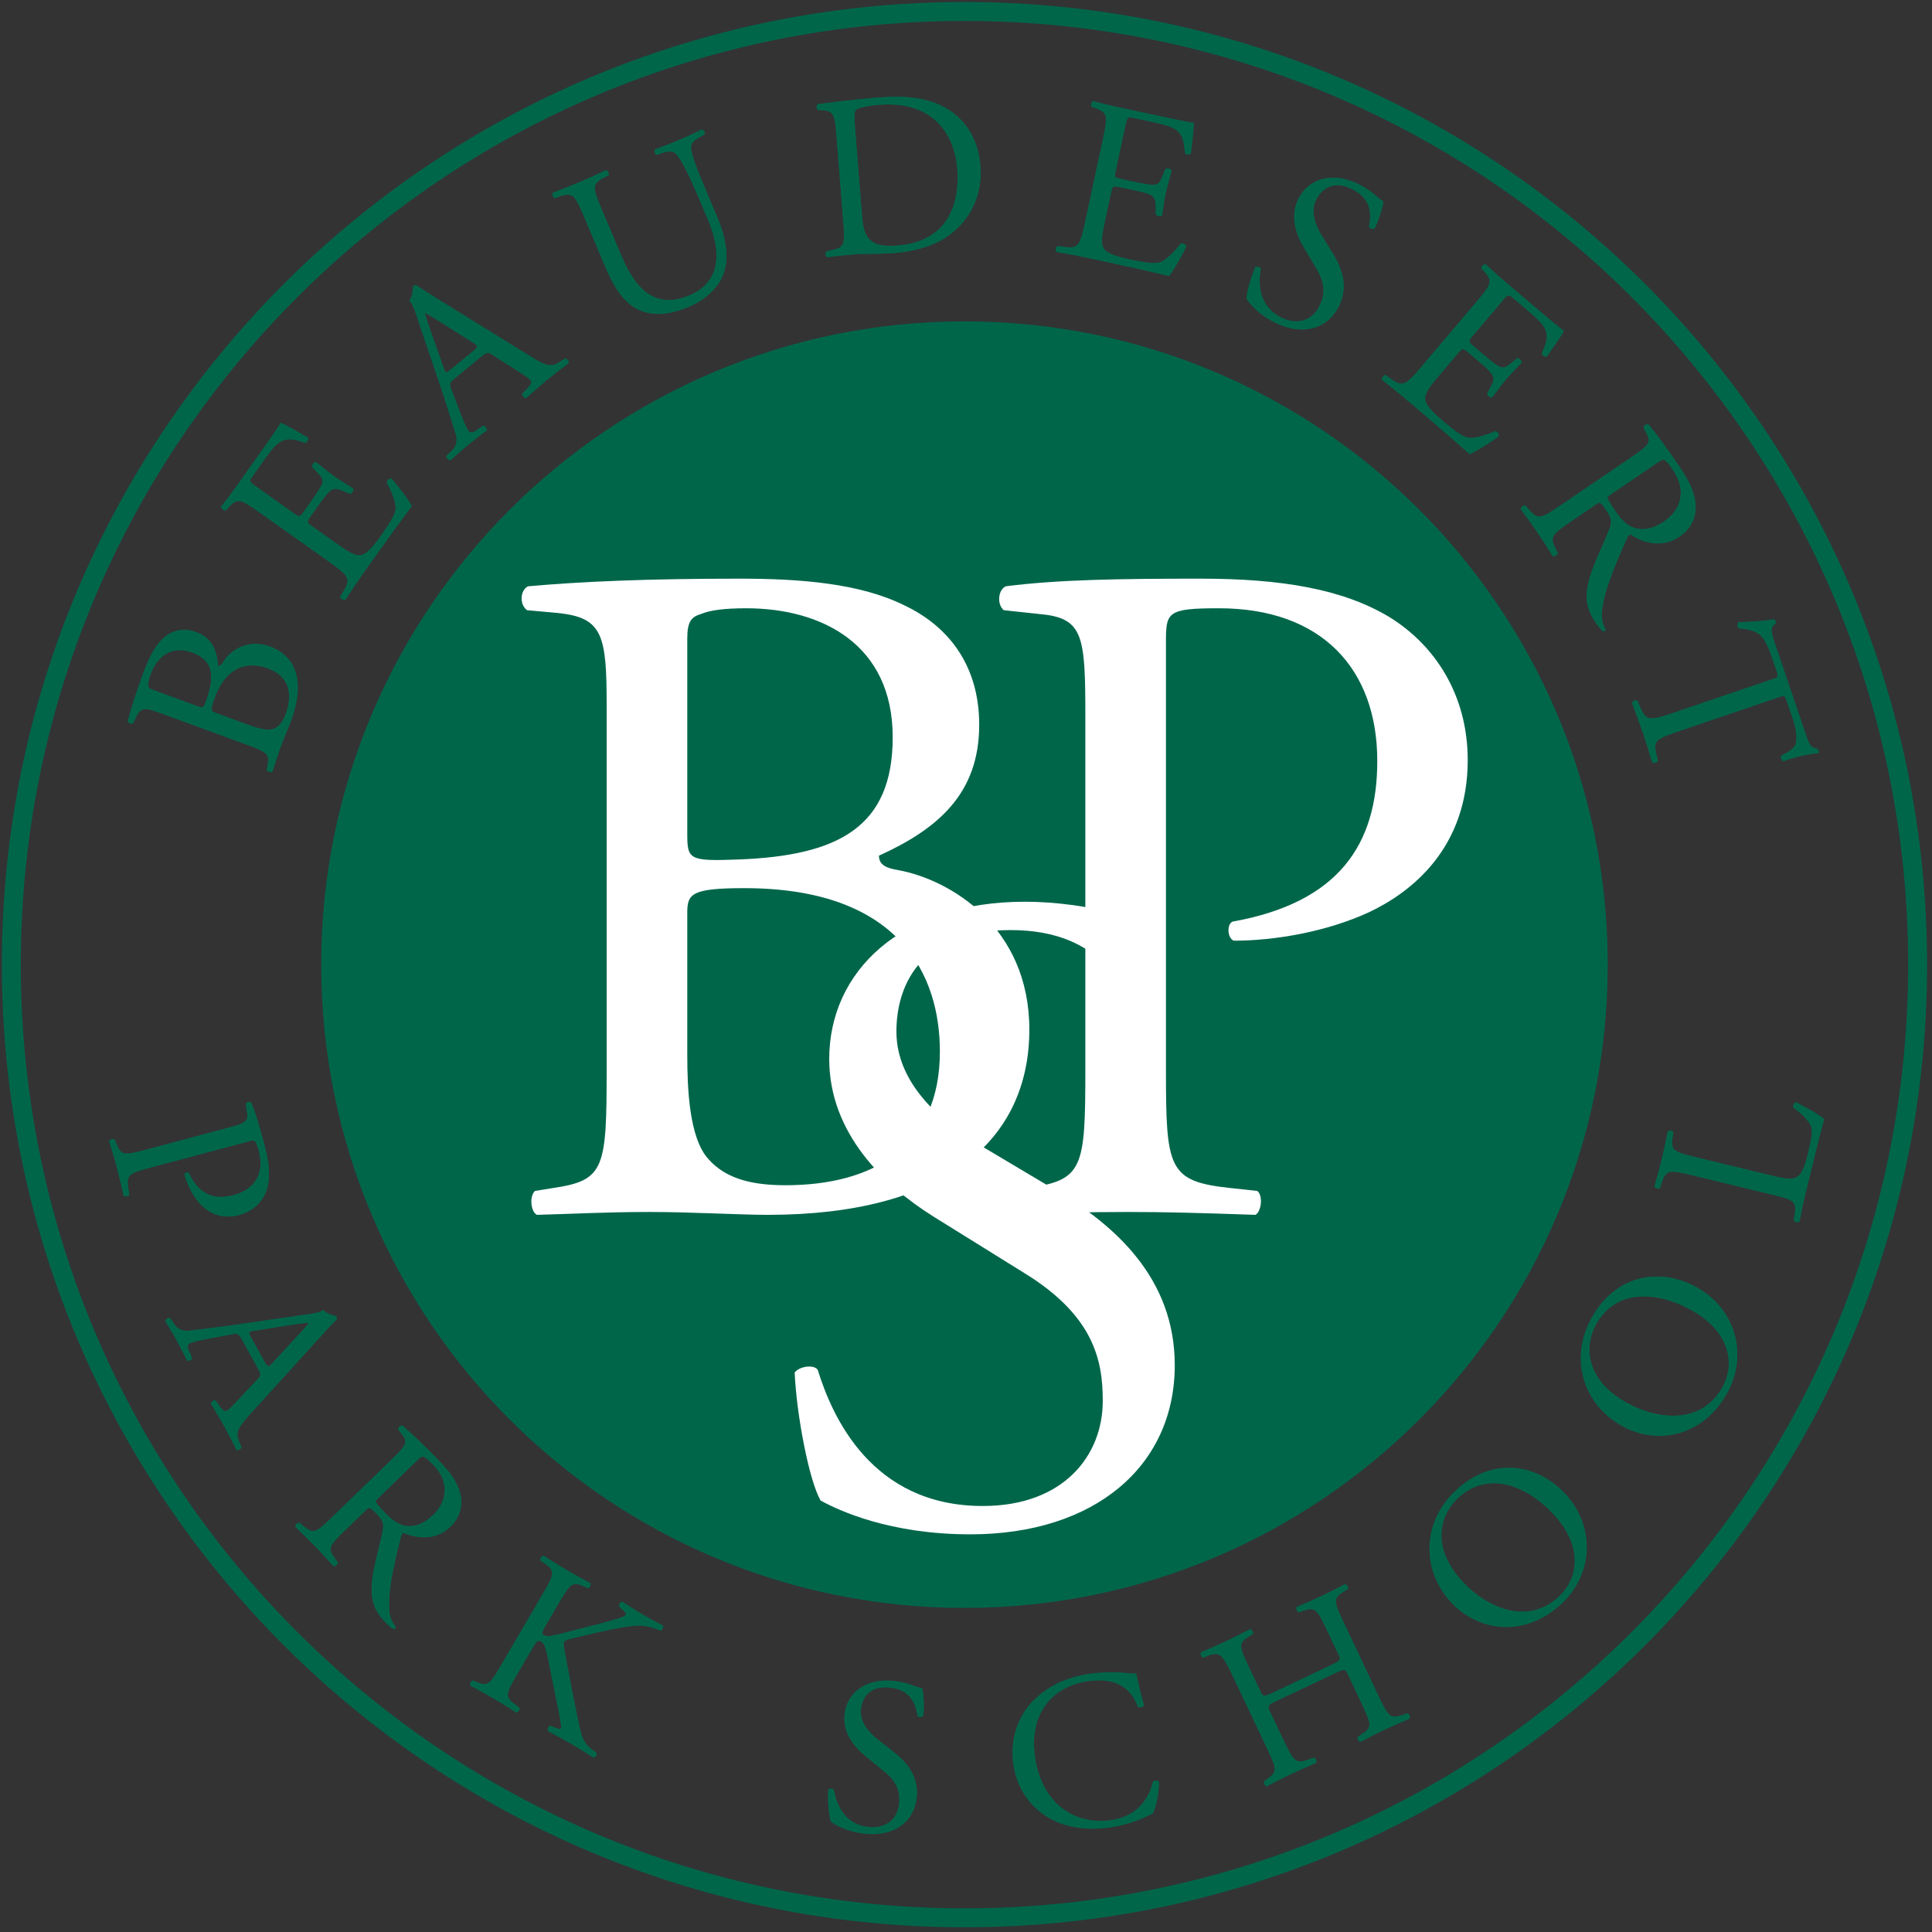 <?xml version="1.0" encoding="UTF-8"?>
<svg width="272px" height="272px" viewBox="0 0 272 272" version="1.1" xmlns="http://www.w3.org/2000/svg" xmlns:xlink="http://www.w3.org/1999/xlink">
    <rect x="0" y="0" width="272" height="272" fill="#333333" stroke="none"/>
    <title>BPS-logo-long-RGB</title>
    <g id="Page-1" stroke="none" stroke-width="1" fill="none" fill-rule="evenodd">
        <g id="BPS-logo-long-RGB" transform="translate(1.595, 1.616)">
            <g id="g10" transform="translate(134.191, 134.193) scale(-1, 1) rotate(-180) translate(-134.191, -134.193) translate(0, 0)">
                <g id="g12" transform="translate(-0, 0)">
                    <g id="g14-Clipped" transform="translate(-0, 0)">
                        <g id="g100" transform="translate(43.628, 43.629)" fill="#00664A" fill-rule="nonzero">
                            <path d="M181.125,90.564 C181.125,40.548 140.579,0 90.563,0 C40.545,0 0,40.548 0,90.564 C0,140.581 40.545,181.128 90.563,181.128 C140.579,181.128 181.125,140.581 181.125,90.564" id="path102"></path>
                        </g>
                        <g id="g104" transform="translate(71.842, 98.969)" fill="#FFFFFF" fill-rule="nonzero">
                            <path d="M23.321,22.593 C23.321,17.752 23.599,10.893 26.228,7.935 C28.857,4.843 33.008,4.169 37.16,4.169 C49.476,4.169 58.887,9.548 58.887,22.996 C58.887,33.621 53.351,45.993 31.348,45.993 C23.875,45.993 23.321,45.185 23.321,42.496 L23.321,22.593 Z M23.321,53.792 C23.321,50.028 23.46,49.759 30.517,50.028 C44.633,50.565 52.244,54.6 52.244,67.241 C52.244,80.42 42.143,85.396 31.625,85.396 C28.58,85.396 26.504,85.127 25.259,84.589 C23.875,84.185 23.321,83.513 23.321,81.093 L23.321,53.792 Z M11.973,71.679 C11.973,81.631 11.42,84.051 5.192,84.724 L0.764,85.127 C-0.343,85.933 -0.204,87.951 0.903,88.488 C8.376,89.161 17.787,89.565 30.656,89.565 C39.375,89.565 47.677,88.892 53.905,85.799 C59.856,82.975 64.423,77.596 64.423,68.989 C64.423,59.307 58.611,54.331 50.307,50.565 C50.307,49.22 51.413,48.816 52.936,48.548 C60.409,47.204 71.48,40.48 71.48,26.089 C71.48,10.489 59.579,0 34.669,0 C30.656,0 23.875,0.404 18.063,0.404 C11.973,0.404 7.268,0.135 2.148,0 C1.319,0.404 1.041,2.556 1.872,3.363 L4.363,3.765 C11.697,4.843 11.973,6.455 11.973,20.576 L11.973,71.679 Z" id="path106"></path>
                        </g>
                        <g id="g108" transform="translate(139.073, 98.969)" fill="#FFFFFF" fill-rule="nonzero">
                            <path d="M23.482,20.576 C23.482,6.456 23.759,4.708 32.615,3.767 L36.351,3.363 C37.182,2.691 36.906,0.404 36.075,2.36847573e-15 C28.187,0.269 23.62,0.404 18.084,0.404 C12.272,0.404 7.29,0.269 1.202,2.36847573e-15 C0.371,0.404 0.094,2.556 0.924,3.363 L3.831,3.767 C11.858,4.843 12.134,6.456 12.134,20.576 L12.134,70.2 C12.134,81.631 11.858,84.051 5.63,84.589 L0.648,85.127 C-0.321,85.935 -0.182,87.951 0.924,88.489 C8.259,89.431 16.839,89.565 28.326,89.565 C39.811,89.565 48.391,88.085 54.896,84.185 C61.262,80.285 65.967,73.293 65.967,64.013 C65.967,51.641 58.079,45.455 52.128,42.632 C46.039,39.807 38.704,38.597 33.031,38.597 C32.062,39 32.062,41.017 32.892,41.287 C47.838,43.976 53.235,52.18 53.235,63.88 C53.235,76.924 45.347,85.396 30.954,85.396 C23.62,85.396 23.482,84.857 23.482,80.555 L23.482,20.576 Z" id="path110"></path>
                        </g>
                        <g id="g112" transform="translate(110.284, 53.988)" fill="#FFFFFF" fill-rule="nonzero">
                            <path d="M24.729,0 C13.379,0 6.216,3.347 3.648,4.761 C2.027,7.593 0.271,16.731 0,22.78 C0.676,23.681 2.703,23.939 3.244,23.167 C5.271,16.603 10.811,3.989 26.485,3.989 C37.837,3.989 43.377,11.068 43.377,18.791 C43.377,24.453 42.161,30.76 32.296,36.809 L19.459,44.788 C12.703,49.036 4.865,56.372 4.865,66.925 C4.865,79.152 14.865,89.063 32.432,89.063 C36.62,89.063 41.485,88.419 44.999,87.389 C46.756,87.003 48.648,86.617 49.729,86.617 C50.945,83.528 52.161,76.321 52.161,70.916 C51.62,70.143 49.459,69.757 48.783,70.529 C47.027,76.707 43.377,85.072 30.405,85.072 C17.163,85.072 14.324,76.707 14.324,70.787 C14.324,63.321 20.811,58.045 25.811,54.956 L36.62,48.521 C45.135,43.501 53.512,36.037 53.512,23.809 C53.512,9.653 42.296,0 24.729,0" id="path114"></path>
                        </g>
                        <g id="g116" transform="translate(-0, 0)" stroke="#00664A" stroke-width="2.667">
                            <path d="M268.381,134.193 C268.381,60.083 208.301,0 134.191,0 C60.077,0 0,60.083 0,134.193 C0,208.307 60.077,268.387 134.191,268.387 C208.301,268.387 268.381,208.307 268.381,134.193 Z" id="path118"></path>
                        </g>
                    </g>
                </g>
                <g id="g120" transform="translate(16.397, 161.298)" fill="#00664A" fill-rule="nonzero">
                    <g id="g122-Clipped" transform="translate(-0, 0)">
                        <g id="g122" transform="translate(-0, 0)">
                            <g id="g128" transform="translate(0, 0)">
                                <path d="M16.905,6.671 C18.013,6.264 19.604,5.751 20.496,6.087 C21.417,6.412 21.909,7.279 22.248,8.201 C23.253,10.94 22.789,13.484 19.712,14.613 C17.281,15.504 14,15.311 12.205,10.419 C11.596,8.757 11.736,8.565 12.351,8.34 L16.905,6.671 Z M9.767,9.288 C10.628,8.972 10.701,8.98 11.215,10.572 C12.243,13.756 11.94,15.787 9.047,16.848 C6.032,17.953 4.069,16.125 3.211,13.785 C2.964,13.109 2.856,12.625 2.877,12.303 C2.857,11.961 2.965,11.781 3.519,11.579 L9.767,9.288 Z M4.748,8.265 C2.471,9.1 1.872,9.18 1.211,7.852 L0.757,6.901 C0.483,6.723 0.032,6.923 0,7.215 C0.455,8.932 1.129,11.06 2.179,13.921 C2.889,15.86 3.721,17.649 4.936,18.773 C6.068,19.86 7.671,20.424 9.64,19.701 C11.855,18.891 12.52,17.18 12.705,15.017 C13.013,14.905 13.195,15.117 13.38,15.433 C14.297,16.981 16.739,18.879 20.032,17.672 C23.6,16.364 25.031,12.837 23,7.296 C22.672,6.404 22.027,4.931 21.553,3.639 C21.056,2.284 20.735,1.216 20.348,0.067 C20.188,-0.084 19.673,0.035 19.556,0.287 L19.667,0.875 C20.019,2.596 19.672,2.793 16.441,3.977 L4.748,8.265 Z" id="path130"></path>
                            </g>
                            <g id="g132" transform="translate(13.151, 24.24)">
                                <path d="M5.516,12.237 C2.735,14.209 2.295,14.44 0.99,12.995 L0.632,12.605 C0.412,12.521 -0.032,12.916 0.002,13.133 C0.871,14.244 1.543,15.135 2.32,16.232 L5.884,21.259 C7.098,22.969 8.216,24.547 8.364,24.925 C8.932,24.764 10.971,23.559 12.223,22.831 C12.308,22.611 12.059,22.145 11.803,22.125 C10.262,22.615 9.155,23.039 7.822,21.895 C7.29,21.428 6.656,20.591 5.822,19.413 L4.458,17.488 C3.888,16.687 3.942,16.648 4.959,15.928 L10.306,12.136 C11.054,11.605 11.111,11.685 11.68,12.488 L12.779,14.039 C13.576,15.161 14.111,16.028 14.231,16.425 C14.351,16.821 14.324,17.123 13.751,17.731 L12.806,18.721 C12.739,18.969 13.062,19.424 13.326,19.395 C13.967,18.939 14.934,18.093 15.95,17.373 C16.912,16.689 18.004,16.076 18.594,15.663 C18.704,15.423 18.382,14.968 18.127,14.948 L16.914,15.447 C16.356,15.681 15.822,15.779 15.31,15.339 C14.936,15.041 14.455,14.417 13.715,13.375 L12.616,11.824 C12.047,11.021 12.016,10.923 12.712,10.429 L16.483,7.756 C17.9,6.752 18.866,6.187 19.624,6.293 C20.172,6.385 20.864,6.739 22.534,9.092 C23.994,11.152 24.436,12.003 24.559,12.797 C24.632,13.469 24.21,14.855 23.311,16.536 C23.311,16.819 23.656,17.135 23.972,17.072 C24.775,16.221 26.36,14.093 26.836,13.233 C25.076,10.865 23.362,8.504 21.675,6.125 L19.968,3.717 C19.154,2.568 18.535,1.64 17.47,0.024 C17.276,-0.08 16.81,0.171 16.763,0.445 L17.308,1.384 C18.256,3.003 17.95,3.421 15.142,5.412 L5.516,12.237 Z" id="path134"></path>
                            </g>
                            <g id="g136" transform="translate(39.63, 43.912)">
                                <path d="M4.849,12.969 C5.125,12.221 5.172,12.216 5.88,12.798 L8.995,15.358 C9.729,15.961 9.696,16.105 8.907,16.601 L4.148,19.605 C3.447,20.046 2.656,20.542 2.255,20.721 L2.204,20.68 C2.232,20.49 2.479,19.674 2.824,18.686 L4.849,12.969 Z M11.715,14.836 C11.08,15.246 10.916,15.24 10.156,14.616 L6.333,11.474 C5.7,10.954 5.611,10.753 5.871,10.076 L7.169,6.689 C7.725,5.238 8.109,4.409 8.339,4.13 C8.588,3.825 8.84,3.777 9.489,4.226 L10.387,4.837 C10.668,4.857 11.001,4.452 10.856,4.164 C10.156,3.672 9.372,3.026 8.16,2.074 C7.325,1.388 6.456,0.588 5.792,0.001 C5.557,-0.023 5.175,0.341 5.221,0.593 L5.995,1.356 C6.561,1.905 6.889,2.641 6.495,3.844 C5.993,5.384 5.349,7.612 4.083,11.322 L1.048,20.28 C0.653,21.484 0.409,22.089 0,22.432 C0.463,23.108 0.519,23.918 0.527,24.476 C0.679,24.601 0.897,24.696 1.093,24.56 C2.339,23.717 3.7,22.885 4.996,22.082 L16.829,14.754 C19.352,13.18 19.995,13.072 21.187,13.838 L21.933,14.325 C22.213,14.344 22.496,13.897 22.453,13.692 C21.373,12.889 20.465,12.186 19.327,11.25 C18.112,10.252 17.192,9.41 16.477,8.781 C16.192,8.717 15.833,9.101 15.907,9.373 L16.579,10.052 C17.069,10.54 17.299,10.984 17.091,11.237 C16.861,11.516 16.361,11.866 15.659,12.308 L11.715,14.836 Z" id="path138"></path>
                            </g>
                            <g id="g140" transform="translate(59.797, 64.511)">
                                <path d="M20.445,16.663 C19.652,18.534 18.12,21.979 17.224,22.667 C16.86,22.94 16.226,22.92 15.446,22.662 L14.666,22.402 C14.396,22.536 14.289,22.954 14.42,23.151 C15.592,23.578 16.722,24.02 17.898,24.519 C19.166,25.056 19.968,25.432 21.029,25.952 C21.334,25.904 21.469,25.499 21.396,25.254 L20.697,24.887 C19.969,24.506 19.48,23.979 19.496,23.523 C19.465,22.335 20.966,18.878 21.681,17.188 L23.128,13.778 C24.241,11.151 24.994,8.196 24.072,5.67 C23.376,3.702 21.474,1.97 19.242,1.024 C17.16,0.14 14.912,-0.349 12.896,0.292 C10.733,0.942 9.045,2.824 7.522,6.415 L4.504,13.538 C3.173,16.676 2.896,17.163 1.081,16.572 L0.302,16.312 C0.069,16.356 -0.088,16.895 0.054,17.063 C1.589,17.642 2.628,18.047 3.836,18.559 C5.073,19.083 6.056,19.535 7.509,20.222 C7.728,20.208 8.006,19.72 7.877,19.524 L7.177,19.156 C5.492,18.263 5.649,17.724 6.978,14.586 L9.742,8.068 C11.801,3.21 14.666,0.65 19.282,2.607 C23.658,4.462 23.86,8.607 21.916,13.192 L20.445,16.663 Z" id="path142"></path>
                            </g>
                            <g id="g144" transform="translate(96.976, 72.497)">
                                <path d="M6.361,6.173 C6.499,4.441 6.68,3.404 7.297,2.664 C8.097,1.709 9.364,1.48 11.424,1.644 C17.763,2.147 20.276,6.524 19.793,12.601 C19.507,16.196 17.292,22.136 8.731,21.455 C6.803,21.301 5.777,20.957 5.532,20.74 C5.285,20.525 5.285,19.701 5.403,18.232 L6.361,6.173 Z M2.755,17.627 C2.572,19.915 2.355,20.588 0.967,20.675 L0.24,20.715 C-0.035,20.857 -0.109,21.377 0.207,21.535 C2.972,21.919 5.611,22.227 8.389,22.448 C11.133,22.665 13.469,22.653 15.656,22.039 C20.195,20.788 22.712,17.24 23.055,12.927 C23.385,8.776 21.675,5.056 18.111,2.733 C16.077,1.423 13.432,0.784 10.916,0.585 C8.825,0.419 6.712,0.513 5.569,0.423 C4.196,0.313 3.023,0.187 1.492,0 C1.288,0.083 1.181,0.6 1.361,0.812 L2.105,0.969 C3.98,1.381 4.015,1.779 3.741,5.209 L2.755,17.627 Z" id="path146"></path>
                            </g>
                            <g id="g148" transform="translate(130.669, 69.85)">
                                <path d="M6.603,19.191 C7.316,22.524 7.355,23.019 5.512,23.647 L5.013,23.821 C4.848,23.991 5.035,24.553 5.248,24.608 C6.613,24.249 7.695,23.984 9.009,23.703 L15.035,22.413 C17.087,21.975 18.977,21.571 19.381,21.584 C19.457,20.997 19.156,18.649 18.983,17.212 C18.813,17.047 18.287,17.093 18.168,17.319 C18.009,18.929 17.961,20.112 16.384,20.885 C15.744,21.191 14.727,21.441 13.316,21.744 L11.008,22.237 C10.047,22.443 10.033,22.379 9.772,21.161 L8.401,14.751 C8.209,13.853 8.305,13.832 9.267,13.627 L11.125,13.229 C12.471,12.941 13.479,12.793 13.891,12.839 C14.303,12.884 14.568,13.028 14.9,13.796 L15.437,15.055 C15.639,15.213 16.184,15.096 16.264,14.84 C16.1,14.072 15.704,12.849 15.443,11.632 C15.196,10.479 15.064,9.233 14.912,8.531 C14.736,8.333 14.192,8.451 14.073,8.677 L14.051,9.988 C14.047,10.592 13.925,11.121 13.319,11.419 C12.897,11.643 12.135,11.84 10.885,12.107 L9.027,12.505 C8.064,12.711 7.961,12.699 7.784,11.865 L6.816,7.347 C6.453,5.649 6.316,4.539 6.712,3.884 C7.015,3.417 7.612,2.921 10.432,2.317 C12.9,1.789 13.857,1.719 14.637,1.92 C15.283,2.117 16.388,3.053 17.577,4.541 C17.837,4.653 18.265,4.461 18.331,4.145 C17.867,3.073 16.537,0.776 15.936,0 C13.065,0.681 10.219,1.324 7.368,1.935 L4.483,2.552 C3.104,2.847 2.008,3.048 0.104,3.388 C-0.068,3.525 -0.023,4.052 0.212,4.203 L1.289,4.073 C3.151,3.843 3.413,4.288 4.133,7.653 L6.603,19.191 Z" id="path150"></path>
                            </g>
                            <g id="g152" transform="translate(157.517, 62.318)">
                                <path d="M4.049,0.948 C1.58,2.167 0.4,3.699 0.001,4.299 C-0.032,5.119 0.617,7.394 1.24,8.804 C1.488,8.938 1.957,8.779 1.988,8.544 C1.688,6.828 1.472,3.354 4.881,1.671 C7.349,0.452 9.352,1.474 10.221,3.236 C10.86,4.53 11.305,6.099 9.843,8.539 L7.952,11.739 C6.961,13.434 6.084,15.95 7.273,18.359 C8.652,21.15 11.943,22.339 15.761,20.454 C16.672,20.004 17.659,19.335 18.305,18.722 C18.644,18.446 19.012,18.154 19.247,18.038 C19.163,17.202 18.615,15.426 18.005,14.192 C17.801,14.074 17.288,14.219 17.228,14.467 C17.543,16.066 17.692,18.367 14.872,19.759 C11.993,21.182 10.433,19.576 9.765,18.226 C8.924,16.522 9.74,14.619 10.479,13.378 L12.104,10.75 C13.388,8.69 14.368,6.086 12.992,3.295 C11.395,0.062 7.868,-0.937 4.049,0.948" id="path154"></path>
                            </g>
                            <g id="g156" transform="translate(176.565, 44.764)">
                                <path d="M13.218,21.324 C15.422,23.923 15.69,24.34 14.364,25.767 L14.006,26.156 C13.941,26.383 14.373,26.789 14.588,26.739 C15.62,25.776 16.448,25.031 17.472,24.16 L22.172,20.173 C23.772,18.817 25.245,17.567 25.609,17.387 C25.398,16.835 24.022,14.907 23.189,13.723 C22.961,13.657 22.518,13.947 22.521,14.203 C23.142,15.696 23.66,16.761 22.636,18.189 C22.218,18.759 21.44,19.463 20.34,20.396 L18.54,21.923 C17.79,22.559 17.748,22.509 16.941,21.559 L12.701,16.561 C12.108,15.86 12.182,15.797 12.933,15.161 L14.381,13.932 C15.43,13.041 16.248,12.433 16.633,12.279 C17.018,12.124 17.32,12.125 17.974,12.644 L19.044,13.499 C19.297,13.544 19.721,13.184 19.673,12.923 C19.164,12.324 18.237,11.435 17.432,10.484 C16.668,9.584 15.962,8.549 15.496,8 C15.246,7.909 14.822,8.271 14.824,8.527 L15.426,9.692 C15.708,10.227 15.852,10.749 15.457,11.299 C15.192,11.695 14.614,12.229 13.638,13.056 L12.19,14.287 C11.441,14.923 11.344,14.961 10.793,14.312 L7.802,10.788 C6.68,9.463 6.033,8.549 6.073,7.785 C6.118,7.232 6.41,6.512 8.608,4.645 C10.533,3.013 11.342,2.497 12.126,2.307 C12.788,2.175 14.204,2.476 15.957,3.225 C16.238,3.201 16.524,2.829 16.433,2.52 C15.516,1.793 13.26,0.399 12.361,0 C10.154,1.959 7.952,3.871 5.726,5.759 L3.477,7.665 C2.404,8.577 1.532,9.273 0.016,10.475 C-0.071,10.677 0.218,11.119 0.496,11.141 L1.384,10.517 C2.914,9.435 3.357,9.703 5.584,12.325 L13.218,21.324 Z" id="path158"></path>
                            </g>
                            <g id="g160" transform="translate(196.109, 19.827)">
                                <path d="M13.048,19.531 C12.56,19.199 12.263,18.997 12.21,18.841 C12.183,18.705 12.406,18.261 13.344,16.878 C14.008,15.902 14.818,14.946 15.947,14.566 C17.015,14.221 18.388,14.242 20.232,15.495 C22.374,16.951 23.503,19.662 21.458,22.671 C20.315,24.353 20.151,24.361 19.392,23.843 L13.048,19.531 Z M15.414,24.39 C17.988,26.141 18.394,26.535 17.774,27.739 L17.294,28.681 C17.299,28.962 17.734,29.258 17.99,29.114 C19.158,27.689 20.51,25.873 22.316,23.217 C23.459,21.535 24.411,19.843 24.582,18.135 C24.788,16.373 24.214,14.595 22.315,13.306 C19.74,11.554 16.948,12.629 15.484,13.615 C15.23,13.641 15.05,13.321 14.926,13.038 C12.903,8.491 11.711,5.579 11.419,2.686 C11.326,1.947 11.488,1.067 11.932,0.299 C11.97,0.126 11.771,-0.049 11.571,0.013 C11.324,0.202 10.974,0.599 10.624,1.114 C9.056,3.419 8.795,5.262 10.224,9.049 C10.748,10.435 11.863,12.819 12.512,14.489 C12.831,15.302 12.807,15.919 12.071,17.003 C11.242,18.223 11.178,18.259 10.608,17.871 L7.192,15.55 C4.346,13.614 4.058,13.339 4.91,11.619 L5.215,10.995 C5.19,10.741 4.692,10.481 4.499,10.59 C3.724,11.847 3.126,12.786 2.388,13.871 C1.614,15.009 0.923,15.966 0.002,17.203 C-0.026,17.421 0.343,17.751 0.643,17.718 L1.186,17.095 C2.444,15.653 2.834,15.838 5.68,17.773 L15.414,24.39 Z" id="path162"></path>
                            </g>
                            <g id="g164" transform="translate(211.774, 1.308)">
                                <path d="M6.647,4.476 C3.388,3.368 2.975,3.159 3.4,1.295 L3.645,0.271 C3.584,0.041 3.004,-0.085 2.847,0.065 C2.309,1.856 1.981,2.921 1.559,4.164 C1.137,5.405 0.737,6.481 0,8.448 C0.031,8.667 0.536,8.907 0.776,8.712 L1.249,7.627 C2.005,5.911 2.524,5.913 5.781,7.02 L19.653,11.735 C20.616,12.061 20.647,12.072 20.331,13.003 L19.751,14.711 C19.297,16.044 18.655,17.729 17.677,18.263 C16.741,18.776 15.953,18.853 15.063,18.932 C14.792,19.116 14.799,19.604 15.005,19.812 C16.569,19.791 18.713,20 20.029,20.204 C20.123,20.132 20.291,19.74 20.231,19.615 C19.3,19.091 19.679,18.077 20.164,16.649 L24.436,4.083 C25.005,2.405 25.161,2.147 26.127,1.956 C26.241,1.821 26.327,1.471 26.224,1.365 C24.836,1.275 22.248,0.639 21.348,0.228 C21.059,0.268 20.879,0.796 21.012,1.015 C21.756,1.371 22.831,1.979 23.013,2.56 C23.299,3.453 23.147,4.717 22.567,6.424 L21.817,8.628 C21.501,9.559 21.48,9.516 20.456,9.169 L6.647,4.476 Z" id="path166"></path>
                            </g>
                            <g id="g168" transform="translate(0, 0)">
                                <path d="M16.905,6.671 C18.013,6.264 19.604,5.751 20.496,6.087 C21.417,6.412 21.909,7.279 22.248,8.201 C23.253,10.94 22.789,13.484 19.712,14.613 C17.281,15.504 14,15.311 12.205,10.419 C11.596,8.757 11.736,8.565 12.351,8.34 L16.905,6.671 Z M9.767,9.288 C10.628,8.972 10.701,8.98 11.215,10.572 C12.243,13.756 11.94,15.787 9.047,16.848 C6.032,17.953 4.069,16.125 3.211,13.785 C2.964,13.109 2.856,12.625 2.877,12.303 C2.857,11.961 2.965,11.781 3.519,11.579 L9.767,9.288 Z M4.748,8.265 C2.471,9.1 1.872,9.18 1.211,7.852 L0.757,6.901 C0.483,6.723 0.032,6.923 0,7.215 C0.455,8.932 1.129,11.06 2.179,13.921 C2.889,15.86 3.721,17.649 4.936,18.773 C6.068,19.86 7.671,20.424 9.64,19.701 C11.855,18.891 12.52,17.18 12.705,15.017 C13.013,14.905 13.195,15.117 13.38,15.433 C14.297,16.981 16.739,18.879 20.032,17.672 C23.6,16.364 25.031,12.837 23,7.296 C22.672,6.404 22.027,4.931 21.553,3.639 C21.056,2.284 20.735,1.216 20.348,0.067 C20.188,-0.084 19.673,0.035 19.556,0.287 L19.667,0.875 C20.019,2.596 19.672,2.793 16.441,3.977 L4.748,8.265 Z" id="path170"></path>
                            </g>
                            <g id="g172" transform="translate(13.151, 24.24)">
                                <path d="M5.516,12.237 C2.735,14.209 2.295,14.44 0.99,12.995 L0.632,12.605 C0.412,12.521 -0.032,12.916 0.002,13.133 C0.871,14.244 1.543,15.135 2.32,16.232 L5.884,21.259 C7.098,22.969 8.216,24.547 8.364,24.925 C8.932,24.764 10.971,23.559 12.223,22.831 C12.308,22.611 12.059,22.145 11.803,22.125 C10.262,22.615 9.155,23.039 7.822,21.895 C7.29,21.428 6.656,20.591 5.822,19.413 L4.458,17.488 C3.888,16.687 3.942,16.648 4.959,15.928 L10.306,12.136 C11.054,11.605 11.111,11.685 11.68,12.488 L12.779,14.039 C13.576,15.161 14.111,16.028 14.231,16.425 C14.351,16.821 14.324,17.123 13.751,17.731 L12.806,18.721 C12.739,18.969 13.062,19.424 13.326,19.395 C13.967,18.939 14.934,18.093 15.95,17.373 C16.912,16.689 18.004,16.076 18.594,15.663 C18.704,15.423 18.382,14.968 18.127,14.948 L16.914,15.447 C16.356,15.681 15.822,15.779 15.31,15.339 C14.936,15.041 14.455,14.417 13.715,13.375 L12.616,11.824 C12.047,11.021 12.016,10.923 12.712,10.429 L16.483,7.756 C17.9,6.752 18.866,6.187 19.624,6.293 C20.172,6.385 20.864,6.739 22.534,9.092 C23.994,11.152 24.436,12.003 24.559,12.797 C24.632,13.469 24.21,14.855 23.311,16.536 C23.311,16.819 23.656,17.135 23.972,17.072 C24.775,16.221 26.36,14.093 26.836,13.233 C25.076,10.865 23.362,8.504 21.675,6.125 L19.968,3.717 C19.154,2.568 18.535,1.64 17.47,0.024 C17.276,-0.08 16.81,0.171 16.763,0.445 L17.308,1.384 C18.256,3.003 17.95,3.421 15.142,5.412 L5.516,12.237 Z" id="path174"></path>
                            </g>
                            <g id="g176" transform="translate(39.63, 43.912)">
                                <path d="M4.849,12.969 C5.125,12.221 5.172,12.216 5.88,12.798 L8.995,15.358 C9.729,15.961 9.696,16.105 8.907,16.601 L4.148,19.605 C3.447,20.046 2.656,20.542 2.255,20.721 L2.204,20.68 C2.232,20.49 2.479,19.674 2.824,18.686 L4.849,12.969 Z M11.715,14.836 C11.08,15.246 10.916,15.24 10.156,14.616 L6.333,11.474 C5.7,10.954 5.611,10.753 5.871,10.076 L7.169,6.689 C7.725,5.238 8.109,4.409 8.339,4.13 C8.588,3.825 8.84,3.777 9.489,4.226 L10.387,4.837 C10.668,4.857 11.001,4.452 10.856,4.164 C10.156,3.672 9.372,3.026 8.16,2.074 C7.325,1.388 6.456,0.588 5.792,0.001 C5.557,-0.023 5.175,0.341 5.221,0.593 L5.995,1.356 C6.561,1.905 6.889,2.641 6.495,3.844 C5.993,5.384 5.349,7.612 4.083,11.322 L1.048,20.28 C0.653,21.484 0.409,22.089 0,22.432 C0.463,23.108 0.519,23.918 0.527,24.476 C0.679,24.601 0.897,24.696 1.093,24.56 C2.339,23.717 3.7,22.885 4.996,22.082 L16.829,14.754 C19.352,13.18 19.995,13.072 21.187,13.838 L21.933,14.325 C22.213,14.344 22.496,13.897 22.453,13.692 C21.373,12.889 20.465,12.186 19.327,11.25 C18.112,10.252 17.192,9.41 16.477,8.781 C16.192,8.717 15.833,9.101 15.907,9.373 L16.579,10.052 C17.069,10.54 17.299,10.984 17.091,11.237 C16.861,11.516 16.361,11.866 15.659,12.308 L11.715,14.836 Z" id="path178"></path>
                            </g>
                            <g id="g180" transform="translate(59.797, 64.511)">
                                <path d="M20.445,16.663 C19.652,18.534 18.12,21.979 17.224,22.667 C16.86,22.94 16.226,22.92 15.446,22.662 L14.666,22.402 C14.396,22.536 14.289,22.954 14.42,23.151 C15.592,23.578 16.722,24.02 17.898,24.519 C19.166,25.056 19.968,25.432 21.029,25.952 C21.334,25.904 21.469,25.499 21.396,25.254 L20.697,24.887 C19.969,24.506 19.48,23.979 19.496,23.523 C19.465,22.335 20.966,18.878 21.681,17.188 L23.128,13.778 C24.241,11.151 24.994,8.196 24.072,5.67 C23.376,3.702 21.474,1.97 19.242,1.024 C17.16,0.14 14.912,-0.349 12.896,0.292 C10.733,0.942 9.045,2.824 7.522,6.415 L4.504,13.538 C3.173,16.676 2.896,17.163 1.081,16.572 L0.302,16.312 C0.069,16.356 -0.088,16.895 0.054,17.063 C1.589,17.642 2.628,18.047 3.836,18.559 C5.073,19.083 6.056,19.535 7.509,20.222 C7.728,20.208 8.006,19.72 7.877,19.524 L7.177,19.156 C5.492,18.263 5.649,17.724 6.978,14.586 L9.742,8.068 C11.801,3.21 14.666,0.65 19.282,2.607 C23.658,4.462 23.86,8.607 21.916,13.192 L20.445,16.663 Z" id="path182"></path>
                            </g>
                            <g id="g184" transform="translate(96.976, 72.497)">
                                <path d="M6.361,6.173 C6.499,4.441 6.68,3.404 7.297,2.664 C8.097,1.709 9.364,1.48 11.424,1.644 C17.763,2.147 20.276,6.524 19.793,12.601 C19.507,16.196 17.292,22.136 8.731,21.455 C6.803,21.301 5.777,20.957 5.532,20.74 C5.285,20.525 5.285,19.701 5.403,18.232 L6.361,6.173 Z M2.755,17.627 C2.572,19.915 2.355,20.588 0.967,20.675 L0.24,20.715 C-0.035,20.857 -0.109,21.377 0.207,21.535 C2.972,21.919 5.611,22.227 8.389,22.448 C11.133,22.665 13.469,22.653 15.656,22.039 C20.195,20.788 22.712,17.24 23.055,12.927 C23.385,8.776 21.675,5.056 18.111,2.733 C16.077,1.423 13.432,0.784 10.916,0.585 C8.825,0.419 6.712,0.513 5.569,0.423 C4.196,0.313 3.023,0.187 1.492,0 C1.288,0.083 1.181,0.6 1.361,0.812 L2.105,0.969 C3.98,1.381 4.015,1.779 3.741,5.209 L2.755,17.627 Z" id="path186"></path>
                            </g>
                            <g id="g188" transform="translate(130.669, 69.85)">
                                <path d="M6.603,19.191 C7.316,22.524 7.355,23.019 5.512,23.647 L5.013,23.821 C4.848,23.991 5.035,24.553 5.248,24.608 C6.613,24.249 7.695,23.984 9.009,23.703 L15.035,22.413 C17.087,21.975 18.977,21.571 19.381,21.584 C19.457,20.997 19.156,18.649 18.983,17.212 C18.813,17.047 18.287,17.093 18.168,17.319 C18.009,18.929 17.961,20.112 16.384,20.885 C15.744,21.191 14.727,21.441 13.316,21.744 L11.008,22.237 C10.047,22.443 10.033,22.379 9.772,21.161 L8.401,14.751 C8.209,13.853 8.305,13.832 9.267,13.627 L11.125,13.229 C12.471,12.941 13.479,12.793 13.891,12.839 C14.303,12.884 14.568,13.028 14.9,13.796 L15.437,15.055 C15.639,15.213 16.184,15.096 16.264,14.84 C16.1,14.072 15.704,12.849 15.443,11.632 C15.196,10.479 15.064,9.233 14.912,8.531 C14.736,8.333 14.192,8.451 14.073,8.677 L14.051,9.988 C14.047,10.592 13.925,11.121 13.319,11.419 C12.897,11.643 12.135,11.84 10.885,12.107 L9.027,12.505 C8.064,12.711 7.961,12.699 7.784,11.865 L6.816,7.347 C6.453,5.649 6.316,4.539 6.712,3.884 C7.015,3.417 7.612,2.921 10.432,2.317 C12.9,1.789 13.857,1.719 14.637,1.92 C15.283,2.117 16.388,3.053 17.577,4.541 C17.837,4.653 18.265,4.461 18.331,4.145 C17.867,3.073 16.537,0.776 15.936,0 C13.065,0.681 10.219,1.324 7.368,1.935 L4.483,2.552 C3.104,2.847 2.008,3.048 0.104,3.388 C-0.068,3.525 -0.023,4.052 0.212,4.203 L1.289,4.073 C3.151,3.843 3.413,4.288 4.133,7.653 L6.603,19.191 Z" id="path190"></path>
                            </g>
                            <g id="g192" transform="translate(157.517, 62.318)">
                                <path d="M4.049,0.948 C1.58,2.167 0.4,3.699 0.001,4.299 C-0.032,5.119 0.617,7.394 1.24,8.804 C1.488,8.938 1.957,8.779 1.988,8.544 C1.688,6.828 1.472,3.354 4.881,1.671 C7.349,0.452 9.352,1.474 10.221,3.236 C10.86,4.53 11.305,6.099 9.843,8.539 L7.952,11.739 C6.961,13.434 6.084,15.95 7.273,18.359 C8.652,21.15 11.943,22.339 15.761,20.454 C16.672,20.004 17.659,19.335 18.305,18.722 C18.644,18.446 19.012,18.154 19.247,18.038 C19.163,17.202 18.615,15.426 18.005,14.192 C17.801,14.074 17.288,14.219 17.228,14.467 C17.543,16.066 17.692,18.367 14.872,19.759 C11.993,21.182 10.433,19.576 9.765,18.226 C8.924,16.522 9.74,14.619 10.479,13.378 L12.104,10.75 C13.388,8.69 14.368,6.086 12.992,3.295 C11.395,0.062 7.868,-0.937 4.049,0.948" id="path194"></path>
                            </g>
                            <g id="g196" transform="translate(176.565, 44.764)">
                                <path d="M13.218,21.324 C15.422,23.923 15.69,24.34 14.364,25.767 L14.006,26.156 C13.941,26.383 14.373,26.789 14.588,26.739 C15.62,25.776 16.448,25.031 17.472,24.16 L22.172,20.173 C23.772,18.817 25.245,17.567 25.609,17.387 C25.398,16.835 24.022,14.907 23.189,13.723 C22.961,13.657 22.518,13.947 22.521,14.203 C23.142,15.696 23.66,16.761 22.636,18.189 C22.218,18.759 21.44,19.463 20.34,20.396 L18.54,21.923 C17.79,22.559 17.748,22.509 16.941,21.559 L12.701,16.561 C12.108,15.86 12.182,15.797 12.933,15.161 L14.381,13.932 C15.43,13.041 16.248,12.433 16.633,12.279 C17.018,12.124 17.32,12.125 17.974,12.644 L19.044,13.499 C19.297,13.544 19.721,13.184 19.673,12.923 C19.164,12.324 18.237,11.435 17.432,10.484 C16.668,9.584 15.962,8.549 15.496,8 C15.246,7.909 14.822,8.271 14.824,8.527 L15.426,9.692 C15.708,10.227 15.852,10.749 15.457,11.299 C15.192,11.695 14.614,12.229 13.638,13.056 L12.19,14.287 C11.441,14.923 11.344,14.961 10.793,14.312 L7.802,10.788 C6.68,9.463 6.033,8.549 6.073,7.785 C6.118,7.232 6.41,6.512 8.608,4.645 C10.533,3.013 11.342,2.497 12.126,2.307 C12.788,2.175 14.204,2.476 15.957,3.225 C16.238,3.201 16.524,2.829 16.433,2.52 C15.516,1.793 13.26,0.399 12.361,0 C10.154,1.959 7.952,3.871 5.726,5.759 L3.477,7.665 C2.404,8.577 1.532,9.273 0.016,10.475 C-0.071,10.677 0.218,11.119 0.496,11.141 L1.384,10.517 C2.914,9.435 3.357,9.703 5.584,12.325 L13.218,21.324 Z" id="path198"></path>
                            </g>
                            <g id="g200" transform="translate(196.109, 19.827)">
                                <path d="M13.048,19.531 C12.56,19.199 12.263,18.997 12.21,18.841 C12.183,18.705 12.406,18.261 13.344,16.878 C14.008,15.902 14.818,14.946 15.947,14.566 C17.015,14.221 18.388,14.242 20.232,15.495 C22.374,16.951 23.503,19.662 21.458,22.671 C20.315,24.353 20.151,24.361 19.392,23.843 L13.048,19.531 Z M15.414,24.39 C17.988,26.141 18.394,26.535 17.774,27.739 L17.294,28.681 C17.299,28.962 17.734,29.258 17.99,29.114 C19.158,27.689 20.51,25.873 22.316,23.217 C23.459,21.535 24.411,19.843 24.582,18.135 C24.788,16.373 24.214,14.595 22.315,13.306 C19.74,11.554 16.948,12.629 15.484,13.615 C15.23,13.641 15.05,13.321 14.926,13.038 C12.903,8.491 11.711,5.579 11.419,2.686 C11.326,1.947 11.488,1.067 11.932,0.299 C11.97,0.126 11.771,-0.049 11.571,0.013 C11.324,0.202 10.974,0.599 10.624,1.114 C9.056,3.419 8.795,5.262 10.224,9.049 C10.748,10.435 11.863,12.819 12.512,14.489 C12.831,15.302 12.807,15.919 12.071,17.003 C11.242,18.223 11.178,18.259 10.608,17.871 L7.192,15.55 C4.346,13.614 4.058,13.339 4.91,11.619 L5.215,10.995 C5.19,10.741 4.692,10.481 4.499,10.59 C3.724,11.847 3.126,12.786 2.388,13.871 C1.614,15.009 0.923,15.966 0.002,17.203 C-0.026,17.421 0.343,17.751 0.643,17.718 L1.186,17.095 C2.444,15.653 2.834,15.838 5.68,17.773 L15.414,24.39 Z" id="path202"></path>
                            </g>
                            <g id="g204" transform="translate(211.774, 1.308)">
                                <path d="M6.647,4.476 C3.388,3.368 2.975,3.159 3.4,1.295 L3.645,0.271 C3.584,0.041 3.004,-0.085 2.847,0.065 C2.309,1.856 1.981,2.921 1.559,4.164 C1.137,5.405 0.737,6.481 0,8.448 C0.031,8.667 0.536,8.907 0.776,8.712 L1.249,7.627 C2.005,5.911 2.524,5.913 5.781,7.02 L19.653,11.735 C20.616,12.061 20.647,12.072 20.331,13.003 L19.751,14.711 C19.297,16.044 18.655,17.729 17.677,18.263 C16.741,18.776 15.953,18.853 15.063,18.932 C14.792,19.116 14.799,19.604 15.005,19.812 C16.569,19.791 18.713,20 20.029,20.204 C20.123,20.132 20.291,19.74 20.231,19.615 C19.3,19.091 19.679,18.077 20.164,16.649 L24.436,4.083 C25.005,2.405 25.161,2.147 26.127,1.956 C26.241,1.821 26.327,1.471 26.224,1.365 C24.836,1.275 22.248,0.639 21.348,0.228 C21.059,0.268 20.879,0.796 21.012,1.015 C21.756,1.371 22.831,1.979 23.013,2.56 C23.299,3.453 23.147,4.717 22.567,6.424 L21.817,8.628 C21.501,9.559 21.48,9.516 20.456,9.169 L6.647,4.476 Z" id="path206"></path>
                            </g>
                        </g>
                    </g>
                </g>
                <g id="g210-Clipped" transform="translate(13.778, 11.791)" fill="#00664A" fill-rule="nonzero">
                    <g id="g210" transform="translate(-0, 0)">
                        <g id="g216" transform="translate(0, 86.942)">
                            <path d="M5.964,6.937 C2.768,6.084 2.388,5.917 2.695,3.913 L2.824,3.066 C2.719,2.842 2.185,2.766 2.045,2.925 C1.644,4.677 1.407,5.689 1.081,6.906 C0.741,8.185 0.417,9.273 0,10.596 C0.043,10.804 0.513,10.994 0.744,10.86 L1.007,10.245 C1.72,8.544 2.103,8.581 5.299,9.433 L16.532,12.429 C19.12,13.12 19.652,13.326 19.408,14.729 L19.237,15.857 C19.363,16.12 19.828,16.21 20.015,16 C20.659,14.442 21.192,12.564 21.865,10.037 C22.539,7.509 22.708,5.533 22.207,3.866 C21.697,2.23 20.391,0.773 18.289,0.214 C15.489,-0.534 13.625,0.829 12.637,1.965 C11.641,3.134 10.936,4.676 10.604,5.924 C10.639,6.161 11.095,6.284 11.204,6.117 C12.691,2.992 14.864,2.298 17.512,3.005 C20.465,3.793 21.92,6.041 21.076,9.206 C20.647,10.82 20.516,10.817 19.541,10.558 L5.964,6.937 Z" id="path218"></path>
                        </g>
                        <g id="g220" transform="translate(7.897, 54.062)">
                            <path d="M12.424,16.783 C11.668,16.652 11.656,16.61 12.083,15.84 L13.959,12.448 C14.4,11.648 14.541,11.654 15.148,12.314 L18.819,16.287 C19.359,16.874 19.965,17.534 20.204,17.882 L20.175,17.938 C19.991,17.943 19.176,17.852 18.181,17.699 L12.424,16.783 Z M12.989,9.968 C13.489,10.496 13.511,10.654 13.053,11.48 L10.751,15.643 C10.369,16.331 10.196,16.451 9.509,16.323 L6.081,15.69 C4.613,15.416 3.761,15.199 3.459,15.031 C3.127,14.847 3.037,14.618 3.349,13.926 L3.769,12.97 C3.739,12.702 3.297,12.456 3.049,12.644 C2.708,13.392 2.236,14.246 1.547,15.558 C1.044,16.467 0.44,17.428 0,18.158 C0.019,18.384 0.429,18.682 0.659,18.594 L1.245,17.73 C1.667,17.098 2.304,16.659 3.511,16.822 C5.053,17.028 7.272,17.246 11,17.796 L19.999,19.1 C21.204,19.263 21.82,19.388 22.216,19.714 C22.775,19.159 23.529,18.966 24.056,18.86 C24.147,18.694 24.199,18.471 24.036,18.308 C23.021,17.279 21.997,16.139 21.013,15.055 L12.019,5.147 C10.091,3.036 9.875,2.45 10.392,1.187 L10.721,0.398 C10.691,0.128 10.219,-0.06 10.032,0.018 C9.461,1.179 8.956,2.159 8.271,3.399 C7.537,4.723 6.903,5.74 6.433,6.523 C6.423,6.804 6.848,7.076 7.092,6.959 L7.617,6.206 C7.993,5.658 8.372,5.363 8.647,5.515 C8.951,5.682 9.371,6.095 9.911,6.682 L12.989,9.968 Z" id="path222"></path>
                        </g>
                        <g id="g224" transform="translate(26.216, 28.876)">
                            <path d="M11.978,18.73 C11.57,18.336 11.322,18.093 11.298,17.938 C11.295,17.805 11.579,17.422 12.699,16.266 C13.489,15.453 14.413,14.681 15.546,14.508 C16.614,14.357 17.91,14.604 19.449,16.097 C21.237,17.83 21.858,20.585 19.422,23.096 C18.062,24.498 17.906,24.478 17.273,23.864 L11.978,18.73 Z M13.415,23.722 C15.563,25.806 15.882,26.248 15.095,27.285 L14.485,28.097 C14.445,28.365 14.806,28.716 15.071,28.622 C16.414,27.466 17.995,25.97 20.146,23.753 C21.506,22.35 22.687,20.906 23.131,19.316 C23.619,17.682 23.369,15.904 21.785,14.368 C19.635,12.282 16.813,12.838 15.263,13.53 C15.018,13.512 14.901,13.18 14.83,12.892 C13.667,8.25 13.021,5.297 13.222,2.506 C13.257,1.794 13.557,0.985 14.103,0.33 C14.167,0.174 14.007,-0.024 13.809,0.002 C13.542,0.14 13.146,0.458 12.729,0.888 C10.865,2.812 10.311,4.514 11.038,8.334 C11.305,9.734 11.966,12.177 12.305,13.866 C12.474,14.689 12.349,15.269 11.471,16.174 C10.483,17.193 10.417,17.216 9.942,16.754 L7.091,13.99 C4.715,11.686 4.487,11.378 5.579,9.89 L5.971,9.349 C5.99,9.104 5.562,8.776 5.363,8.844 C4.421,9.908 3.698,10.698 2.819,11.604 C1.898,12.554 1.086,13.346 0.009,14.366 C-0.055,14.568 0.241,14.942 0.531,14.96 L1.147,14.461 C2.578,13.302 2.917,13.542 5.291,15.845 L13.415,23.722 Z" id="path226"></path>
                        </g>
                        <g id="g228" transform="translate(50.805, 10.77)">
                            <path d="M10.181,22.924 C11.851,25.779 12.051,26.244 10.554,27.303 L9.906,27.755 C9.806,27.959 10.147,28.418 10.358,28.402 C11.659,27.567 12.514,27.031 13.737,26.315 C14.797,25.695 15.738,25.182 16.939,24.554 C17.054,24.376 16.822,23.856 16.597,23.842 L16.047,24.09 C14.375,24.848 14.082,24.472 12.411,21.619 L10.581,18.492 C10.279,17.975 10.031,17.427 10.33,17.252 C10.574,17.108 10.997,17.08 11.266,17.106 C11.838,17.21 12.97,17.459 13.418,17.599 L18.055,18.79 C18.858,18.978 21.003,19.586 21.498,19.806 C21.745,19.918 21.878,20.022 21.942,20.13 C22.006,20.239 21.945,20.384 21.639,20.674 L21.001,21.266 C20.922,21.567 21.155,21.904 21.453,21.911 C22.373,21.3 23.445,20.636 24.397,20.08 C25.347,19.523 26.287,19.01 27.135,18.588 C27.246,18.34 27.05,17.944 26.791,17.876 C26.054,18.235 24.834,18.584 23.819,18.595 C22.802,18.606 20.531,18.218 18.165,17.668 L14.366,16.788 C13.763,16.63 13.375,16.528 13.247,16.312 C13.137,16.12 13.173,15.808 13.271,15.167 C14.121,10.69 14.782,7.018 15.598,3.548 C15.87,2.512 16.261,1.811 17.122,1.162 L17.807,0.65 C17.919,0.402 17.594,-0.029 17.357,0.002 C16.681,0.47 15.637,1.118 14.358,1.864 C13.243,2.516 12.275,3.047 10.993,3.724 C10.834,3.891 11.023,4.4 11.282,4.467 L11.971,4.21 C12.383,4.042 12.703,3.964 12.783,4.102 C12.878,4.264 12.815,4.592 12.767,4.95 C12.633,5.904 12.355,7.051 12.007,8.824 L11.263,12.546 C10.731,15.191 10.614,15.99 9.962,16.372 C9.554,16.611 9.293,16.288 8.735,15.338 L6.683,11.83 C5.014,8.975 4.845,8.562 6.273,7.507 L6.958,6.996 C7.058,6.791 6.717,6.335 6.507,6.347 C5.206,7.182 4.297,7.751 3.237,8.371 C2.122,9.023 1.181,9.536 0.035,10.135 C-0.081,10.312 0.103,10.751 0.378,10.846 L0.97,10.61 C2.538,9.984 2.783,10.279 4.454,13.134 L10.181,22.924 Z" id="path230"></path>
                        </g>
                        <g id="g232" transform="translate(101.22, 0)">
                            <path d="M5.162,0.059 C2.53,0.344 0.958,1.337 0.399,1.747 C0.098,2.476 -0.069,4.745 0.027,6.225 C0.208,6.427 0.686,6.439 0.79,6.237 C1.087,4.588 2.039,1.379 5.675,0.985 C8.306,0.701 9.776,2.287 9.98,4.167 C10.13,5.545 10.014,7.112 7.884,8.831 L5.118,11.096 C3.663,12.3 2.04,14.283 2.318,16.852 C2.639,19.827 5.218,21.989 9.292,21.549 C10.263,21.444 11.375,21.165 12.162,20.827 C12.559,20.689 12.987,20.547 13.238,20.52 C13.439,19.737 13.53,17.952 13.388,16.637 C13.243,16.464 12.731,16.423 12.595,16.629 C12.35,18.176 11.726,20.304 8.718,20.628 C5.646,20.961 4.767,18.995 4.611,17.553 C4.415,15.737 5.78,14.289 6.859,13.412 L9.196,11.575 C11.038,10.139 12.784,8.111 12.462,5.135 C12.09,1.688 9.236,-0.381 5.162,0.059" id="path234"></path>
                        </g>
                        <g id="g236" transform="translate(127.18, 0.764)">
                            <path d="M2.843,17.92 C4.859,20.029 7.631,21.325 10.874,21.797 C12.558,22.044 14.978,22.045 16.502,21.853 C16.89,21.816 17.117,21.784 17.394,21.857 C17.529,21.144 17.971,19.202 18.498,17.336 C18.374,17.096 17.911,16.998 17.666,17.153 C16.889,19.204 15.13,21.432 10.61,20.773 C5.839,20.077 2.229,16.462 3.17,10.008 C4.123,3.46 8.798,0.448 13.91,1.193 C17.933,1.781 19.327,4.66 19.777,6.604 C19.973,6.79 20.45,6.796 20.606,6.597 C20.623,4.944 20.113,2.768 19.733,2.106 C19.367,1.99 19.011,1.81 18.686,1.634 C18.037,1.285 15.861,0.492 13.865,0.201 C11.059,-0.21 8.295,-0.039 5.797,1.157 C3.053,2.508 0.706,5.064 0.119,9.086 C-0.385,12.546 0.742,15.736 2.843,17.92" id="path238"></path>
                        </g>
                        <g id="g240" transform="translate(153.675, 6.742)">
                            <path d="M10.753,12.051 C9.386,11.404 9.355,11.32 9.759,10.467 L11.662,6.451 C13.078,3.459 13.409,3.127 15.085,3.711 L15.951,4.017 C16.177,3.984 16.362,3.445 16.231,3.279 C14.667,2.607 13.685,2.177 12.574,1.651 C11.349,1.071 10.407,0.555 9.31,0 C9.098,0.005 8.826,0.433 8.917,0.687 L9.359,1.001 C10.819,2.04 10.742,2.353 9.326,5.344 L4.47,15.597 C3.055,18.588 2.626,18.979 1.091,18.391 L0.323,18.097 C0.098,18.131 -0.087,18.671 0.043,18.843 C1.453,19.475 2.447,19.876 3.673,20.456 C4.783,20.983 5.738,21.469 6.937,22.101 C7.147,22.096 7.447,21.611 7.33,21.415 L6.817,21.101 C5.245,20.149 5.39,19.695 6.806,16.704 L8.358,13.428 C8.775,12.545 8.846,12.543 10.214,13.189 L18.361,17.048 C19.727,17.696 19.771,17.751 19.353,18.635 L17.802,21.911 C16.386,24.901 16.126,25.301 14.365,24.677 L13.797,24.476 C13.571,24.511 13.386,25.051 13.517,25.223 C14.854,25.785 15.835,26.215 17.003,26.768 C18.114,27.296 19.07,27.783 20.325,28.44 C20.535,28.436 20.837,27.951 20.719,27.755 L20.147,27.413 C18.577,26.463 18.722,26.008 20.138,23.017 L24.993,12.761 C26.41,9.771 26.642,9.428 28.389,10.011 L29.113,10.247 C29.337,10.216 29.523,9.676 29.393,9.509 C27.998,8.919 27.017,8.489 25.905,7.964 C24.737,7.411 23.725,6.896 22.499,6.245 C22.287,6.249 22.015,6.679 22.105,6.929 L22.605,7.272 C24.235,8.323 24.017,8.637 22.657,11.655 L20.755,15.672 C20.351,16.525 20.267,16.556 18.899,15.909 L10.753,12.051 Z" id="path242"></path>
                        </g>
                        <g id="g244" transform="translate(185.883, 29.152)">
                            <path d="M17.436,15.912 C13.889,19.714 8.38,22.244 3.98,18.139 C1.584,15.903 -0,11.364 4.708,6.32 C7.889,2.911 13.677,0.034 18.214,4.27 C20.98,6.85 21.672,11.372 17.436,15.912 M3.092,3.431 C-1.207,8.038 -1.042,14.788 3.705,19.218 C9.026,24.184 15.289,22.831 19.073,18.776 C23.416,14.122 23.028,7.423 18.582,3.276 C13.468,-1.497 6.962,-0.714 3.092,3.431" id="path246"></path>
                        </g>
                        <g id="g248" transform="translate(207.195, 56.073)">
                            <path d="M15.654,17.642 C11.129,20.203 5.113,20.963 2.149,15.724 C0.534,12.872 0.388,8.066 6.394,4.668 C10.456,2.37 16.838,1.366 19.896,6.77 C21.758,10.062 21.058,14.586 15.654,17.642 M5.72,1.427 C0.234,4.531 -1.635,11.022 1.562,16.671 C5.148,23.008 11.529,23.599 16.356,20.867 C21.898,17.731 23.54,11.227 20.545,5.932 C17.098,-0.158 10.658,-1.366 5.72,1.427" id="path250"></path>
                        </g>
                        <g id="g252" transform="translate(217.563, 86.157)">
                            <path d="M5.337,6.585 C2.121,7.362 1.616,7.418 0.997,5.528 L0.751,4.776 C0.584,4.621 0.048,4.816 0,5.024 C0.476,6.724 0.759,7.757 1.055,8.982 C1.343,10.178 1.564,11.226 1.873,12.772 C2.009,12.934 2.575,12.861 2.653,12.648 L2.536,11.898 C2.253,10.053 2.728,9.874 5.945,9.096 L16.604,6.52 C18.533,6.054 19.352,5.953 20.068,6.364 C20.485,6.618 20.993,7.112 21.579,9.532 C22.207,12.137 22.24,12.809 22.084,13.365 C21.864,14.068 20.953,15.129 19.54,16.12 C19.431,16.341 19.695,16.893 19.909,16.841 C20.245,16.761 23.163,15.146 23.887,14.518 C23.447,12.97 22.713,10.068 21.951,6.914 L21.269,4.097 C20.959,2.81 20.752,1.824 20.399,0.092 C20.263,-0.07 19.759,-0.012 19.619,0.217 L19.749,1.157 C19.995,2.978 19.58,3.144 16.364,3.92 L5.337,6.585 Z" id="path254"></path>
                        </g>
                        <g id="g256" transform="translate(0, 86.942)">
                            <path d="M5.964,6.937 C2.768,6.084 2.388,5.917 2.695,3.913 L2.824,3.066 C2.719,2.842 2.185,2.766 2.045,2.925 C1.644,4.677 1.407,5.689 1.081,6.906 C0.741,8.185 0.417,9.273 0,10.596 C0.043,10.804 0.513,10.994 0.744,10.86 L1.007,10.245 C1.72,8.544 2.103,8.581 5.299,9.433 L16.532,12.429 C19.12,13.12 19.652,13.326 19.408,14.729 L19.237,15.857 C19.363,16.12 19.828,16.21 20.015,16 C20.659,14.442 21.192,12.564 21.865,10.037 C22.539,7.509 22.708,5.533 22.207,3.866 C21.697,2.23 20.391,0.773 18.289,0.214 C15.489,-0.534 13.625,0.829 12.637,1.965 C11.641,3.134 10.936,4.676 10.604,5.924 C10.639,6.161 11.095,6.284 11.204,6.117 C12.691,2.992 14.864,2.298 17.512,3.005 C20.465,3.793 21.92,6.041 21.076,9.206 C20.647,10.82 20.516,10.817 19.541,10.558 L5.964,6.937 Z" id="path258"></path>
                        </g>
                        <g id="g260" transform="translate(7.897, 54.062)">
                            <path d="M12.424,16.783 C11.668,16.652 11.656,16.61 12.083,15.84 L13.959,12.448 C14.4,11.648 14.541,11.654 15.148,12.314 L18.819,16.287 C19.359,16.874 19.965,17.534 20.204,17.882 L20.175,17.938 C19.991,17.943 19.176,17.852 18.181,17.699 L12.424,16.783 Z M12.989,9.968 C13.489,10.496 13.511,10.654 13.053,11.48 L10.751,15.643 C10.369,16.331 10.196,16.451 9.509,16.323 L6.081,15.69 C4.613,15.416 3.761,15.199 3.459,15.031 C3.127,14.847 3.037,14.618 3.349,13.926 L3.769,12.97 C3.739,12.702 3.297,12.456 3.049,12.644 C2.708,13.392 2.236,14.246 1.547,15.558 C1.044,16.467 0.44,17.428 0,18.158 C0.019,18.384 0.429,18.682 0.659,18.594 L1.245,17.73 C1.667,17.098 2.304,16.659 3.511,16.822 C5.053,17.028 7.272,17.246 11,17.796 L19.999,19.1 C21.204,19.263 21.82,19.388 22.216,19.714 C22.775,19.159 23.529,18.966 24.056,18.86 C24.147,18.694 24.199,18.471 24.036,18.308 C23.021,17.279 21.997,16.139 21.013,15.055 L12.019,5.147 C10.091,3.036 9.875,2.45 10.392,1.187 L10.721,0.398 C10.691,0.128 10.219,-0.06 10.032,0.018 C9.461,1.179 8.956,2.159 8.271,3.399 C7.537,4.723 6.903,5.74 6.433,6.523 C6.423,6.804 6.848,7.076 7.092,6.959 L7.617,6.206 C7.993,5.658 8.372,5.363 8.647,5.515 C8.951,5.682 9.371,6.095 9.911,6.682 L12.989,9.968 Z" id="path262"></path>
                        </g>
                        <g id="g264" transform="translate(26.216, 28.876)">
                            <path d="M11.978,18.73 C11.57,18.336 11.322,18.093 11.298,17.938 C11.295,17.805 11.579,17.422 12.699,16.266 C13.489,15.453 14.413,14.681 15.546,14.508 C16.614,14.357 17.91,14.604 19.449,16.097 C21.237,17.83 21.858,20.585 19.422,23.096 C18.062,24.498 17.906,24.478 17.273,23.864 L11.978,18.73 Z M13.415,23.722 C15.563,25.806 15.882,26.248 15.095,27.285 L14.485,28.097 C14.445,28.365 14.806,28.716 15.071,28.622 C16.414,27.466 17.995,25.97 20.146,23.753 C21.506,22.35 22.687,20.906 23.131,19.316 C23.619,17.682 23.369,15.904 21.785,14.368 C19.635,12.282 16.813,12.838 15.263,13.53 C15.018,13.512 14.901,13.18 14.83,12.892 C13.667,8.25 13.021,5.297 13.222,2.506 C13.257,1.794 13.557,0.985 14.103,0.33 C14.167,0.174 14.007,-0.024 13.809,0.002 C13.542,0.14 13.146,0.458 12.729,0.888 C10.865,2.812 10.311,4.514 11.038,8.334 C11.305,9.734 11.966,12.177 12.305,13.866 C12.474,14.689 12.349,15.269 11.471,16.174 C10.483,17.193 10.417,17.216 9.942,16.754 L7.091,13.99 C4.715,11.686 4.487,11.378 5.579,9.89 L5.971,9.349 C5.99,9.104 5.562,8.776 5.363,8.844 C4.421,9.908 3.698,10.698 2.819,11.604 C1.898,12.554 1.086,13.346 0.009,14.366 C-0.055,14.568 0.241,14.942 0.531,14.96 L1.147,14.461 C2.578,13.302 2.917,13.542 5.291,15.845 L13.415,23.722 Z" id="path266"></path>
                        </g>
                        <g id="g268" transform="translate(50.805, 10.77)">
                            <path d="M10.181,22.924 C11.851,25.779 12.051,26.244 10.554,27.303 L9.906,27.755 C9.806,27.959 10.147,28.418 10.358,28.402 C11.659,27.567 12.514,27.031 13.737,26.315 C14.797,25.695 15.738,25.182 16.939,24.554 C17.054,24.376 16.822,23.856 16.597,23.842 L16.047,24.09 C14.375,24.848 14.082,24.472 12.411,21.619 L10.581,18.492 C10.279,17.975 10.031,17.427 10.33,17.252 C10.574,17.108 10.997,17.08 11.266,17.106 C11.838,17.21 12.97,17.459 13.418,17.599 L18.055,18.79 C18.858,18.978 21.003,19.586 21.498,19.806 C21.745,19.918 21.878,20.022 21.942,20.13 C22.006,20.239 21.945,20.384 21.639,20.674 L21.001,21.266 C20.922,21.567 21.155,21.904 21.453,21.911 C22.373,21.3 23.445,20.636 24.397,20.08 C25.347,19.523 26.287,19.01 27.135,18.588 C27.246,18.34 27.05,17.944 26.791,17.876 C26.054,18.235 24.834,18.584 23.819,18.595 C22.802,18.606 20.531,18.218 18.165,17.668 L14.366,16.788 C13.763,16.63 13.375,16.528 13.247,16.312 C13.137,16.12 13.173,15.808 13.271,15.167 C14.121,10.69 14.782,7.018 15.598,3.548 C15.87,2.512 16.261,1.811 17.122,1.162 L17.807,0.65 C17.919,0.402 17.594,-0.029 17.357,0.002 C16.681,0.47 15.637,1.118 14.358,1.864 C13.243,2.516 12.275,3.047 10.993,3.724 C10.834,3.891 11.023,4.4 11.282,4.467 L11.971,4.21 C12.383,4.042 12.703,3.964 12.783,4.102 C12.878,4.264 12.815,4.592 12.767,4.95 C12.633,5.904 12.355,7.051 12.007,8.824 L11.263,12.546 C10.731,15.191 10.614,15.99 9.962,16.372 C9.554,16.611 9.293,16.288 8.735,15.338 L6.683,11.83 C5.014,8.975 4.845,8.562 6.273,7.507 L6.958,6.996 C7.058,6.791 6.717,6.335 6.507,6.347 C5.206,7.182 4.297,7.751 3.237,8.371 C2.122,9.023 1.181,9.536 0.035,10.135 C-0.081,10.312 0.103,10.751 0.378,10.846 L0.97,10.61 C2.538,9.984 2.783,10.279 4.454,13.134 L10.181,22.924 Z" id="path270"></path>
                        </g>
                        <g id="g272" transform="translate(101.22, 0)">
                            <path d="M5.162,0.059 C2.53,0.344 0.958,1.337 0.399,1.747 C0.098,2.476 -0.069,4.745 0.027,6.225 C0.208,6.427 0.686,6.439 0.79,6.237 C1.087,4.588 2.039,1.379 5.675,0.985 C8.306,0.701 9.776,2.287 9.98,4.167 C10.13,5.545 10.014,7.112 7.884,8.831 L5.118,11.096 C3.663,12.3 2.04,14.283 2.318,16.852 C2.639,19.827 5.218,21.989 9.292,21.549 C10.263,21.444 11.375,21.165 12.162,20.827 C12.559,20.689 12.987,20.547 13.238,20.52 C13.439,19.737 13.53,17.952 13.388,16.637 C13.243,16.464 12.731,16.423 12.595,16.629 C12.35,18.176 11.726,20.304 8.718,20.628 C5.646,20.961 4.767,18.995 4.611,17.553 C4.415,15.737 5.78,14.289 6.859,13.412 L9.196,11.575 C11.038,10.139 12.784,8.111 12.462,5.135 C12.09,1.688 9.236,-0.381 5.162,0.059" id="path274"></path>
                        </g>
                        <g id="g276" transform="translate(127.18, 0.764)">
                            <path d="M2.843,17.92 C4.859,20.029 7.631,21.325 10.874,21.797 C12.558,22.044 14.978,22.045 16.502,21.853 C16.89,21.816 17.117,21.784 17.394,21.857 C17.529,21.144 17.971,19.202 18.498,17.336 C18.374,17.096 17.911,16.998 17.666,17.153 C16.889,19.204 15.13,21.432 10.61,20.773 C5.839,20.077 2.229,16.462 3.17,10.008 C4.123,3.46 8.798,0.448 13.91,1.193 C17.933,1.781 19.327,4.66 19.777,6.604 C19.973,6.79 20.45,6.796 20.606,6.597 C20.623,4.944 20.113,2.768 19.733,2.106 C19.367,1.99 19.011,1.81 18.686,1.634 C18.037,1.285 15.861,0.492 13.865,0.201 C11.059,-0.21 8.295,-0.039 5.797,1.157 C3.053,2.508 0.706,5.064 0.119,9.086 C-0.385,12.546 0.742,15.736 2.843,17.92" id="path278"></path>
                        </g>
                        <g id="g280" transform="translate(153.675, 6.742)">
                            <path d="M10.753,12.051 C9.386,11.404 9.355,11.32 9.759,10.467 L11.662,6.451 C13.078,3.459 13.409,3.127 15.085,3.711 L15.951,4.017 C16.177,3.984 16.362,3.445 16.231,3.279 C14.667,2.607 13.685,2.177 12.574,1.651 C11.349,1.071 10.407,0.555 9.31,0 C9.098,0.005 8.826,0.433 8.917,0.687 L9.359,1.001 C10.819,2.04 10.742,2.353 9.326,5.344 L4.47,15.597 C3.055,18.588 2.626,18.979 1.091,18.391 L0.323,18.097 C0.098,18.131 -0.087,18.671 0.043,18.843 C1.453,19.475 2.447,19.876 3.673,20.456 C4.783,20.983 5.738,21.469 6.937,22.101 C7.147,22.096 7.447,21.611 7.33,21.415 L6.817,21.101 C5.245,20.149 5.39,19.695 6.806,16.704 L8.358,13.428 C8.775,12.545 8.846,12.543 10.214,13.189 L18.361,17.048 C19.727,17.696 19.771,17.751 19.353,18.635 L17.802,21.911 C16.386,24.901 16.126,25.301 14.365,24.677 L13.797,24.476 C13.571,24.511 13.386,25.051 13.517,25.223 C14.854,25.785 15.835,26.215 17.003,26.768 C18.114,27.296 19.07,27.783 20.325,28.44 C20.535,28.436 20.837,27.951 20.719,27.755 L20.147,27.413 C18.577,26.463 18.722,26.008 20.138,23.017 L24.993,12.761 C26.41,9.771 26.642,9.428 28.389,10.011 L29.113,10.247 C29.337,10.216 29.523,9.676 29.393,9.509 C27.998,8.919 27.017,8.489 25.905,7.964 C24.737,7.411 23.725,6.896 22.499,6.245 C22.287,6.249 22.015,6.679 22.105,6.929 L22.605,7.272 C24.235,8.323 24.017,8.637 22.657,11.655 L20.755,15.672 C20.351,16.525 20.267,16.556 18.899,15.909 L10.753,12.051 Z" id="path282"></path>
                        </g>
                        <g id="g284" transform="translate(185.883, 29.152)">
                            <path d="M17.436,15.912 C13.889,19.714 8.38,22.244 3.98,18.139 C1.584,15.903 -0,11.364 4.708,6.32 C7.889,2.911 13.677,0.034 18.214,4.27 C20.98,6.85 21.672,11.372 17.436,15.912 M3.092,3.431 C-1.207,8.038 -1.042,14.788 3.705,19.218 C9.026,24.184 15.289,22.831 19.073,18.776 C23.416,14.122 23.028,7.423 18.582,3.276 C13.468,-1.497 6.962,-0.714 3.092,3.431" id="path286"></path>
                        </g>
                        <g id="g288" transform="translate(207.195, 56.073)">
                            <path d="M15.654,17.642 C11.129,20.203 5.113,20.963 2.149,15.724 C0.534,12.872 0.388,8.066 6.394,4.668 C10.456,2.37 16.838,1.366 19.896,6.77 C21.758,10.062 21.058,14.586 15.654,17.642 M5.72,1.427 C0.234,4.531 -1.635,11.022 1.562,16.671 C5.148,23.008 11.529,23.599 16.356,20.867 C21.898,17.731 23.54,11.227 20.545,5.932 C17.098,-0.158 10.658,-1.366 5.72,1.427" id="path290"></path>
                        </g>
                        <g id="g292" transform="translate(217.563, 86.157)">
                            <path d="M5.337,6.585 C2.121,7.362 1.616,7.418 0.997,5.528 L0.751,4.776 C0.584,4.621 0.048,4.816 0,5.024 C0.476,6.724 0.759,7.757 1.055,8.982 C1.343,10.178 1.564,11.226 1.873,12.772 C2.009,12.934 2.575,12.861 2.653,12.648 L2.536,11.898 C2.253,10.053 2.728,9.874 5.945,9.096 L16.604,6.52 C18.533,6.054 19.352,5.953 20.068,6.364 C20.485,6.618 20.993,7.112 21.579,9.532 C22.207,12.137 22.24,12.809 22.084,13.365 C21.864,14.068 20.953,15.129 19.54,16.12 C19.431,16.341 19.695,16.893 19.909,16.841 C20.245,16.761 23.163,15.146 23.887,14.518 C23.447,12.97 22.713,10.068 21.951,6.914 L21.269,4.097 C20.959,2.81 20.752,1.824 20.399,0.092 C20.263,-0.07 19.759,-0.012 19.619,0.217 L19.749,1.157 C19.995,2.978 19.58,3.144 16.364,3.92 L5.337,6.585 Z" id="path294"></path>
                        </g>
                    </g>
                </g>
            </g>
        </g>
    </g>
</svg>